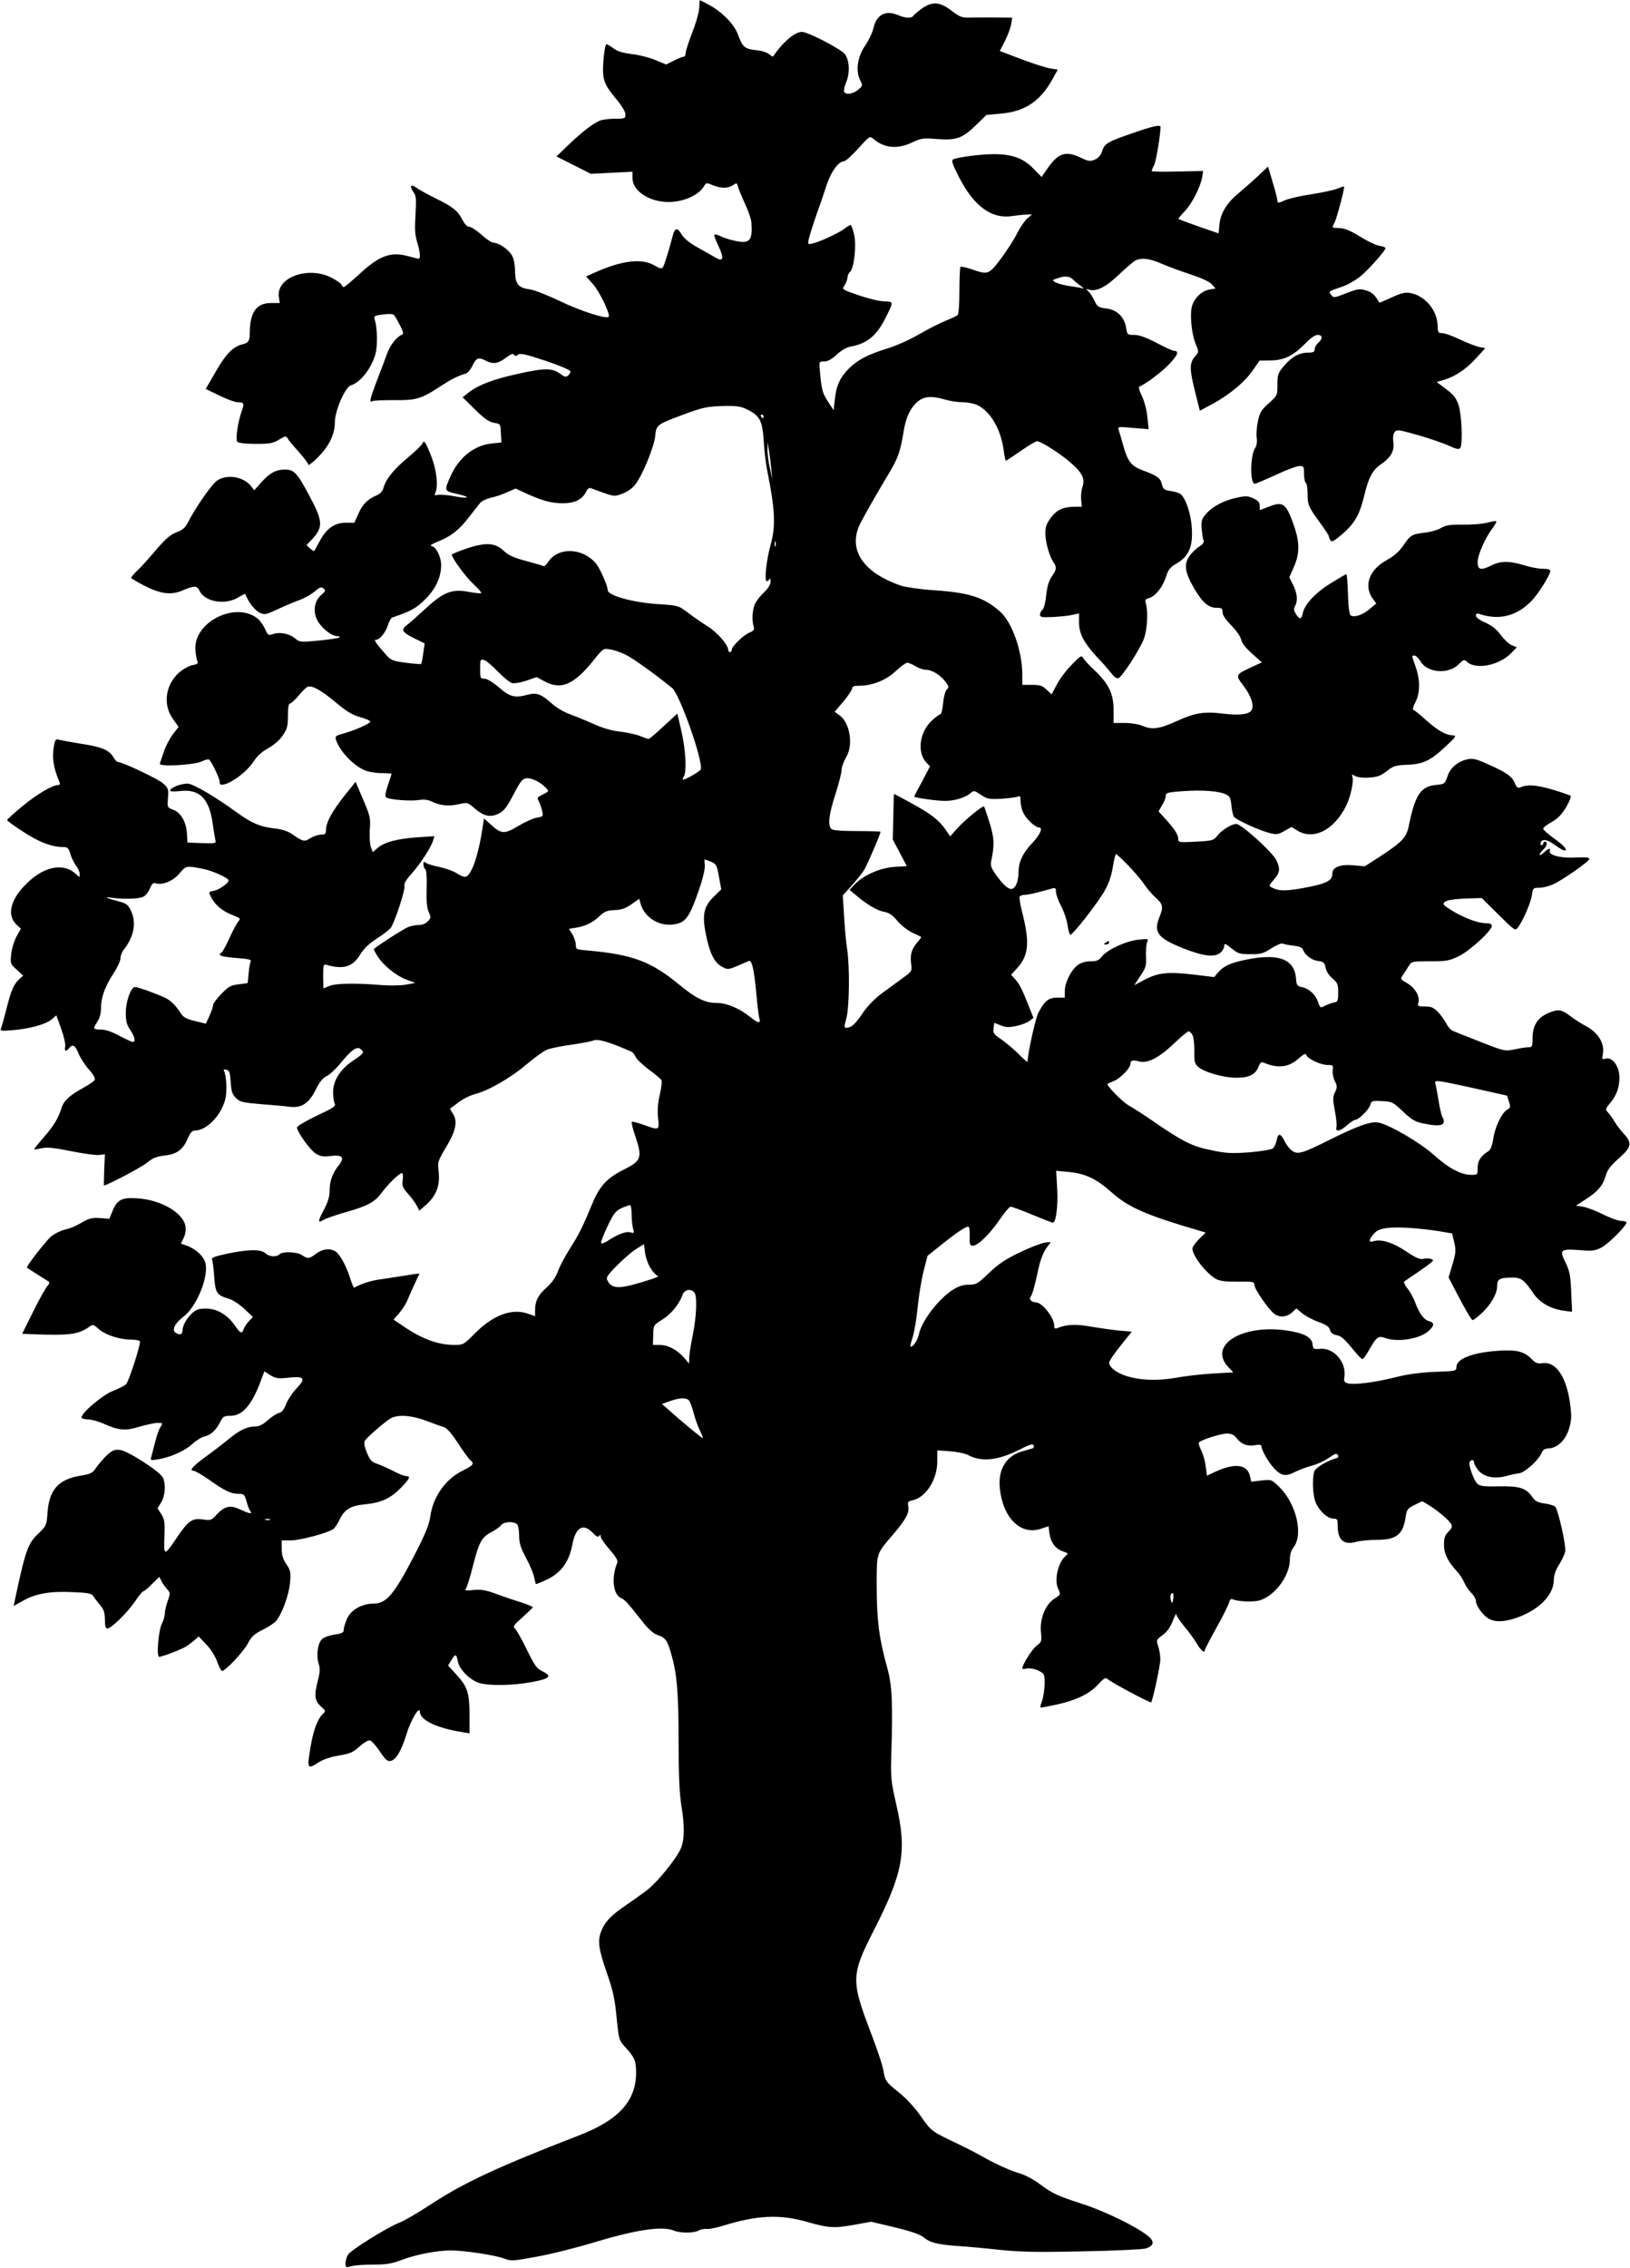 <?xml version="1.0" standalone="no"?>
<!DOCTYPE svg PUBLIC "-//W3C//DTD SVG 20010904//EN"
 "http://www.w3.org/TR/2001/REC-SVG-20010904/DTD/svg10.dtd">
<svg version="1.0" xmlns="http://www.w3.org/2000/svg"
 width="920pt" height="1280pt" viewBox="0 0 920 1280"
 preserveAspectRatio="xMidYMid meet">
<g transform="translate(0,1280) scale(0.1,-0.1)"
fill="#000000" stroke="none">
<path d="M3950 12798 c-1 -2 -3 -23 -4 -48 -2 -25 -20 -86 -40 -137 -20 -51
-36 -101 -36 -113 0 -11 -5 -20 -11 -20 -7 0 -31 -10 -55 -22 l-44 -22 -63 26
c-34 14 -94 29 -132 33 -50 6 -79 15 -101 31 -17 13 -35 24 -41 24 -6 0 -13
-40 -17 -90 -8 -107 0 -133 73 -220 31 -37 51 -71 51 -86 0 -23 -3 -24 -60
-24 -32 0 -72 -5 -87 -12 -38 -16 -106 -69 -180 -141 l-62 -60 97 -49 97 -49
118 6 117 6 0 -37 c0 -71 95 -134 202 -134 88 0 174 39 204 93 9 16 13 16 47
2 46 -19 87 -19 114 0 20 14 22 14 28 -7 3 -13 21 -57 40 -98 19 -41 35 -88
36 -105 7 -104 -8 -122 -93 -104 -29 6 -66 18 -81 26 -16 8 -32 12 -35 8 -3
-3 7 -30 22 -61 15 -30 25 -62 22 -70 -5 -14 -12 -12 -49 9 -23 13 -68 39
-101 57 -35 20 -67 47 -79 67 -23 41 -39 38 -50 -8 -19 -73 -47 -165 -55 -177
-7 -10 -17 -8 -48 10 -70 41 -182 29 -332 -38 l-54 -24 40 -45 c38 -44 99
-171 87 -183 -13 -14 -162 34 -273 88 -67 32 -142 62 -167 66 -71 10 -86 28
-88 104 -1 44 -8 75 -20 93 -21 32 -73 67 -101 67 -10 0 -41 20 -68 45 -28 25
-59 45 -69 45 -11 0 -26 14 -38 38 -27 52 -53 74 -151 122 -47 23 -97 51 -112
62 -32 22 -38 7 -12 -30 13 -18 14 -40 9 -125 -5 -79 -3 -113 9 -152 17 -54
21 -95 9 -95 -5 0 -32 7 -62 15 -98 26 -163 1 -277 -106 -42 -38 -79 -69 -84
-69 -4 0 -10 6 -13 14 -3 7 -29 25 -58 40 -134 66 -312 -1 -295 -111 l5 -33
-49 0 c-82 0 -119 -51 -120 -165 0 -48 -7 -60 -41 -68 -53 -13 -92 -52 -150
-152 l-58 -100 77 -37 c42 -21 89 -38 103 -38 36 0 39 -6 24 -48 -24 -68 -37
-164 -25 -176 6 -6 49 -11 103 -11 79 0 98 3 132 24 37 22 40 22 50 5 5 -10
34 -44 63 -76 28 -32 52 -63 52 -70 0 -7 23 10 50 37 67 66 100 133 100 203 0
64 58 197 90 207 55 17 117 97 139 177 13 46 11 149 -4 194 -6 20 -2 23 44 29
27 4 55 4 61 0 6 -3 22 -30 36 -58 21 -40 23 -52 13 -56 -28 -9 -66 -57 -84
-106 -10 -27 -35 -95 -57 -151 -40 -105 -46 -130 -26 -118 6 4 59 6 118 6 126
-2 156 6 261 75 68 44 99 60 151 76 9 3 24 22 34 42 21 45 34 51 73 31 43 -23
71 -19 115 14 28 21 42 27 47 18 6 -9 11 -9 22 0 12 10 42 4 156 -34 78 -26
141 -53 141 -60 0 -6 -6 -17 -14 -24 -12 -9 -21 -7 -43 10 -46 34 -87 34 -237
1 -144 -32 -221 -61 -281 -106 l-34 -27 70 -69 c54 -53 79 -70 107 -75 37 -6
37 -6 39 -59 l3 -52 -56 -6 c-97 -10 -183 -78 -230 -182 -38 -85 -38 -86 34
-102 85 -19 71 -30 -17 -13 -38 7 -79 10 -91 7 -18 -4 -20 -2 -13 11 17 37 8
126 -21 202 -34 87 -43 100 -52 77 -3 -9 -42 -46 -85 -82 -79 -66 -122 -120
-135 -170 -4 -15 -18 -31 -33 -38 -55 -23 -84 -52 -107 -104 l-24 -53 -48 0
c-63 0 -109 -32 -146 -101 -16 -30 -31 -56 -32 -58 -2 -2 -13 4 -24 14 l-20
19 29 30 c67 72 65 103 -16 254 -66 124 -84 142 -135 142 -51 0 -87 -20 -134
-73 l-39 -44 -17 22 c-44 58 -146 72 -199 28 -32 -28 -118 -152 -157 -229 -16
-32 -31 -45 -66 -58 -34 -13 -62 -37 -115 -99 -38 -45 -85 -98 -105 -116 -20
-19 -36 -38 -36 -42 0 -3 33 -23 74 -44 94 -48 153 -55 219 -26 62 27 80 26
92 -1 29 -64 143 -85 219 -40 21 13 39 22 40 20 32 -76 83 -123 121 -112 11 3
47 18 80 34 33 15 82 36 109 45 26 10 63 31 82 47 29 25 37 28 50 17 13 -11
12 -15 -9 -33 -40 -33 -51 -85 -31 -136 18 -45 82 -100 117 -100 11 0 17 -3
13 -7 -3 -4 -56 -12 -116 -18 -105 -10 -109 -9 -134 12 -32 27 -86 38 -124 25
-28 -9 -30 -8 -46 29 -10 21 -29 48 -43 59 -126 99 -364 -23 -350 -180 2 -25
7 -52 11 -61 6 -13 0 -18 -29 -23 -20 -4 -53 -23 -75 -42 -78 -71 -92 -183
-32 -264 l30 -42 -33 -43 c-18 -24 -41 -68 -50 -97 -10 -29 -20 -59 -23 -67
-8 -20 194 -9 239 13 18 9 36 13 40 9 17 -18 59 -107 59 -126 0 -16 5 -18 28
-13 47 12 130 76 162 127 22 33 48 57 83 76 31 17 64 45 82 71 26 39 30 52 30
113 0 47 4 69 12 69 6 0 28 20 48 44 20 24 43 47 51 50 25 10 75 -18 159 -88
61 -51 94 -71 138 -83 31 -9 57 -20 57 -25 0 -11 -88 -50 -153 -68 -41 -11
-47 -15 -41 -34 19 -62 97 -146 163 -173 20 -9 62 -16 94 -16 31 0 57 -2 57
-4 0 -2 -9 -31 -21 -65 -15 -46 -17 -63 -8 -69 20 -12 135 -21 182 -14 30 5
53 2 73 -8 47 -23 95 -28 151 -16 51 12 52 12 93 -24 48 -41 83 -50 125 -33
39 17 52 33 100 125 34 64 44 77 68 79 28 3 80 -23 110 -56 16 -17 15 -19 -18
-35 -33 -16 -35 -19 -24 -39 7 -13 15 -37 19 -54 7 -31 6 -32 -29 -38 -20 -3
-67 -24 -105 -47 -79 -47 -96 -47 -155 7 l-39 35 -7 -43 c-24 -165 -64 -280
-98 -286 -9 -2 -31 7 -48 19 -17 12 -61 28 -97 36 -36 7 -71 18 -79 24 -10 9
-13 7 -13 -9 0 -12 5 -24 10 -27 7 -4 10 -45 8 -108 -2 -72 1 -111 12 -134 13
-29 12 -34 -5 -52 -11 -13 -31 -21 -51 -21 -18 0 -46 -6 -61 -12 -36 -16 -193
-118 -193 -125 0 -3 9 -21 21 -39 31 -51 105 -111 162 -132 l51 -19 -55 -10
c-30 -5 -92 -6 -139 -2 -142 12 -255 10 -291 -5 l-34 -14 -1 69 c0 59 2 69 15
65 98 -29 151 -13 193 56 22 36 51 63 99 94 37 24 73 52 78 63 27 50 79 212
74 230 -4 15 8 35 41 72 48 53 109 147 121 187 l7 23 -94 -6 c-114 -8 -187
-27 -225 -59 l-29 -25 -11 29 c-6 15 -8 59 -6 97 5 65 3 76 -37 170 l-43 101
-65 -81 c-70 -90 -101 -147 -102 -189 0 -24 -4 -28 -27 -28 -16 0 -43 -9 -61
-20 -36 -22 -40 -21 -107 25 -22 15 -57 26 -97 30 -79 9 -127 29 -214 92 -114
83 -234 154 -269 160 -33 5 -105 -21 -105 -39 0 -5 24 -6 58 -2 108 12 162
-42 182 -181 6 -44 14 -88 16 -98 5 -16 -2 -18 -76 -15 l-82 3 -3 53 c-5 66
-35 117 -79 133 -32 12 -32 12 -28 65 4 50 2 56 -26 82 -27 25 -231 122 -257
122 -6 0 -17 13 -26 28 -22 39 -67 58 -184 75 -55 9 -109 19 -121 22 -18 6
-22 1 -28 -25 -14 -72 -6 -130 29 -212 5 -12 3 -18 -6 -18 -33 0 -120 -52
-202 -119 -48 -40 -87 -75 -87 -79 0 -4 41 -34 91 -66 88 -58 161 -86 224 -86
27 0 32 -5 43 -42 7 -23 22 -52 33 -66 10 -14 19 -34 19 -45 0 -20 0 -20 -22
1 -75 69 -193 40 -296 -73 -77 -84 -91 -164 -38 -214 l24 -22 -25 -44 c-13
-25 -27 -69 -30 -99 -5 -53 -5 -56 31 -88 l37 -34 -22 -19 c-31 -29 -46 -62
-72 -166 -13 -52 -27 -102 -31 -111 -7 -16 -1 -17 61 -12 96 7 190 33 223 60
l28 24 27 -75 c15 -41 25 -86 23 -100 -6 -28 3 -32 22 -10 21 25 34 17 54 -32
11 -26 37 -66 58 -89 23 -25 36 -48 33 -57 -4 -8 -30 -27 -58 -42 -82 -45
-115 -74 -128 -113 -20 -63 -45 -105 -103 -171 -31 -36 -55 -66 -53 -67 1 -2
20 1 42 6 31 7 68 3 164 -16 69 -14 140 -24 159 -22 l34 4 -4 -88 c-1 -48 -2
-88 -2 -88 18 0 211 102 242 127 34 28 55 37 102 42 70 8 103 33 131 99 13 30
24 42 39 42 65 0 147 83 171 175 11 40 8 125 -5 157 -6 13 -3 15 12 11 17 -4
20 -15 24 -69 3 -53 9 -69 29 -90 23 -23 37 -26 140 -35 63 -5 137 -11 164
-15 68 -8 110 20 148 99 20 40 38 63 60 74 18 8 54 42 80 74 60 74 91 96 112
79 23 -19 19 -24 -40 -64 -74 -49 -115 -113 -115 -179 0 -26 4 -56 9 -65 8
-14 -8 -25 -103 -69 -63 -31 -111 -59 -110 -66 2 -27 75 -128 106 -147 26 -16
43 -19 81 -14 71 9 85 -7 47 -55 -35 -43 -50 -88 -50 -147 0 -27 -11 -61 -30
-97 -36 -68 -38 -82 -7 -63 12 8 65 27 117 42 136 38 174 59 215 114 37 50 99
110 114 110 5 0 7 -17 4 -39 -5 -33 -1 -43 29 -77 20 -22 42 -52 50 -68 l15
-28 38 33 c56 50 79 107 71 183 -7 60 -6 62 44 146 55 93 64 145 34 188 -9 13
-14 24 -13 26 2 1 23 17 47 35 23 18 64 39 91 46 78 20 200 90 291 167 46 39
99 77 117 84 18 8 79 20 136 28 56 8 115 19 129 25 25 9 89 -10 214 -65 6 -3
16 -16 22 -29 6 -14 40 -45 74 -71 35 -25 66 -52 71 -59 4 -7 0 -44 -9 -82
-11 -46 -14 -88 -10 -130 8 -73 8 -73 -81 -41 -34 12 -64 20 -67 17 -3 -3 5
-39 19 -79 42 -125 36 -141 -69 -193 -89 -45 -132 -91 -171 -185 -56 -135 -77
-178 -127 -256 -28 -44 -59 -102 -69 -130 -12 -34 -33 -64 -63 -91 -49 -43
-66 -77 -66 -129 l0 -34 -42 15 c-90 31 -196 -9 -299 -113 -61 -62 -65 -64
-114 -64 -92 0 -185 34 -292 108 l-52 35 31 35 c17 20 37 51 45 69 13 32 63
141 70 154 2 3 -27 0 -64 -7 -38 -6 -102 -16 -143 -22 -61 -7 -119 -25 -161
-49 -3 -2 -13 23 -23 54 -22 71 -60 139 -86 153 -32 17 -71 11 -106 -15 -39
-30 -47 -30 -80 -8 -29 19 -109 22 -126 5 -18 -18 -59 -15 -81 6 -25 23 -96
22 -215 -3 -74 -16 -91 -23 -85 -35 4 -8 9 -52 12 -97 7 -91 14 -102 84 -123
21 -6 60 -32 87 -57 l47 -45 -23 -25 c-13 -14 -26 -34 -29 -44 -9 -28 -19 -24
-49 20 -43 62 -101 96 -163 96 -41 0 -57 -5 -78 -25 -32 -30 -55 -71 -55 -100
0 -21 -16 -26 -39 -11 -23 15 -4 54 44 90 75 56 145 229 124 305 -11 38 -55
79 -107 97 l-31 11 16 33 c10 22 13 44 9 68 -14 73 -137 145 -266 154 -90 7
-117 -6 -143 -66 l-20 -49 -51 4 c-38 3 -60 -1 -86 -15 -60 -34 -74 -40 -117
-51 -23 -6 -56 -23 -74 -37 -31 -27 -144 -172 -137 -177 1 -1 27 -18 57 -37
30 -19 59 -37 65 -41 7 -4 4 -14 -7 -26 -10 -11 -46 -75 -80 -144 l-62 -125
75 -3 c189 -7 243 0 300 40 25 18 26 17 57 -10 38 -34 118 -60 185 -60 28 0
48 -5 48 -11 0 -31 -64 -226 -78 -240 -9 -9 -44 -27 -76 -39 -58 -23 -176
-123 -176 -149 0 -6 16 -11 35 -11 19 0 60 -11 91 -25 85 -38 122 -41 202 -16
39 11 84 21 101 21 30 0 31 -1 17 -23 -9 -12 -22 -51 -31 -87 -9 -36 -19 -74
-22 -84 -5 -17 -1 -18 36 -12 71 11 153 47 195 86 23 21 55 41 72 44 35 8 63
35 88 83 14 29 21 33 56 33 68 0 120 59 171 195 l21 56 34 -22 c30 -18 44 -20
100 -14 92 10 102 -3 49 -59 -24 -24 -50 -64 -60 -89 -12 -32 -24 -47 -41 -51
-14 -4 -42 -22 -63 -41 -27 -24 -48 -35 -70 -35 -45 0 -88 -20 -150 -71 -29
-24 -87 -69 -129 -99 -75 -55 -97 -80 -69 -80 7 0 45 -22 83 -48 93 -66 127
-82 168 -82 33 0 36 -3 47 -42 6 -24 16 -49 21 -55 16 -19 -5 -16 -55 8 -56
27 -89 20 -133 -27 -30 -34 -34 -35 -78 -29 -60 9 -82 -5 -145 -98 -75 -111
-77 -111 -73 -1 3 82 1 98 -17 128 l-22 34 21 34 c22 36 27 103 9 140 -16 33
-195 149 -240 155 -30 4 -42 0 -71 -25 -19 -17 -47 -49 -62 -70 -24 -36 -32
-40 -93 -50 -124 -21 -176 -79 -185 -210 -5 -70 -7 -73 -50 -115 -61 -57 -74
-94 -135 -381 l-6 -29 54 30 c71 40 150 54 279 48 85 -3 107 -8 115 -21 6 -9
23 -32 38 -50 23 -26 28 -43 29 -83 0 -38 4 -51 14 -51 22 0 112 88 156 153
21 31 43 57 47 57 5 0 27 18 49 41 l41 40 12 -23 c6 -13 20 -33 31 -45 19 -21
20 -24 4 -69 -9 -26 -16 -58 -16 -71 0 -13 -7 -38 -16 -55 -20 -38 -32 -188
-16 -188 17 0 124 41 152 58 14 9 35 25 48 36 l23 21 44 -46 c25 -26 51 -68
61 -97 10 -29 22 -52 27 -52 19 0 120 107 145 154 22 41 37 55 82 77 30 15 65
37 77 50 33 37 74 147 80 219 5 58 2 69 -21 103 -19 28 -26 51 -26 86 l0 48
53 0 c48 0 202 40 237 63 8 5 24 28 35 51 30 62 62 82 149 90 89 9 142 34 202
96 48 51 53 63 25 63 -10 0 -42 13 -72 29 -30 15 -70 33 -90 40 -31 10 -40 20
-58 62 -14 35 -18 56 -12 68 10 17 96 93 140 123 40 27 118 23 209 -11 42 -16
87 -32 100 -36 14 -4 43 -38 76 -88 29 -45 60 -88 69 -96 26 -21 21 -29 -43
-61 -96 -48 -165 -146 -181 -255 -6 -47 -27 -98 -84 -210 -120 -233 -163 -285
-238 -285 -64 0 -126 -35 -148 -84 -10 -23 -19 -51 -19 -62 0 -18 -8 -22 -49
-28 -27 -4 -59 -14 -71 -24 -27 -22 -37 -94 -21 -143 8 -26 7 -46 -4 -89 -23
-86 -20 -117 15 -149 28 -25 29 -29 15 -41 -30 -25 -54 -87 -70 -176 -24 -139
-23 -142 46 -98 22 14 66 29 96 34 80 13 94 19 136 57 21 19 46 33 55 31 9 -2
34 -29 55 -61 30 -45 43 -58 60 -55 31 4 63 58 92 154 24 79 74 161 75 123 1
-46 94 -91 238 -114 l42 -7 0 99 c0 128 -11 163 -71 229 l-50 55 18 29 c23 39
29 38 37 -6 9 -46 69 -106 122 -122 58 -17 193 -14 299 6 100 19 113 33 55 61
-29 13 -43 32 -85 118 -27 56 -57 110 -66 119 -16 15 -13 20 40 67 31 28 57
53 58 56 2 3 -28 16 -65 28 -37 11 -101 33 -142 48 -59 22 -86 26 -128 22 -43
-5 -51 -3 -43 7 6 7 25 67 41 132 34 133 49 160 106 189 21 11 45 28 52 38 15
20 72 23 90 5 7 -7 12 -35 12 -64 0 -42 8 -68 39 -126 22 -41 43 -91 46 -111
4 -20 9 -37 10 -37 2 0 23 8 47 19 90 38 139 102 158 203 19 100 61 124 115
68 21 -22 31 -27 37 -18 6 10 8 9 8 -3 0 -9 23 -42 51 -74 35 -40 48 -63 43
-74 -34 -81 -25 -178 20 -199 23 -10 36 -24 129 -142 25 -32 56 -59 73 -65 49
-16 60 -30 82 -108 33 -112 42 -220 42 -502 0 -181 5 -287 15 -350 20 -121 19
-201 -4 -250 -24 -54 -127 -182 -182 -226 -24 -19 -78 -58 -119 -86 -89 -60
-123 -95 -144 -145 -25 -58 -19 -103 28 -239 36 -103 46 -149 56 -254 13 -127
13 -129 50 -169 52 -57 60 -76 60 -144 0 -158 -99 -267 -320 -352 -457 -177
-653 -268 -840 -391 -69 -45 -147 -91 -175 -102 -66 -25 -271 -152 -290 -180
-8 -12 -15 -34 -15 -49 0 -25 2 -26 32 -17 18 5 74 9 124 9 74 0 105 5 160 26
82 31 196 53 277 54 75 0 251 -26 303 -46 39 -15 50 -14 185 11 79 14 225 51
324 81 235 71 382 93 448 66 37 -15 112 -15 140 0 12 7 33 11 47 9 14 -1 54 7
90 18 196 61 322 66 479 21 119 -34 150 -36 270 -14 l88 16 134 -32 c91 -22
143 -40 162 -56 35 -30 79 -41 192 -49 50 -3 158 -13 240 -22 119 -12 217 -14
470 -8 176 3 334 11 352 16 46 15 51 39 13 70 -59 50 -245 141 -370 181 -147
48 -166 57 -244 114 -37 28 -84 52 -130 65 -39 12 -111 45 -161 72 -49 28
-121 66 -160 84 -160 76 -157 74 -217 159 -34 49 -84 103 -123 134 -74 59 -80
67 -90 130 -4 25 -36 121 -72 214 -110 289 -109 321 16 567 170 332 191 451
129 718 -28 123 -31 148 -28 261 10 318 5 409 -23 510 -45 162 -58 261 -59
451 0 200 -5 185 94 301 71 84 92 122 84 158 -4 24 -1 28 24 33 75 16 140 116
140 219 l0 63 72 -5 c40 -3 87 -13 103 -22 76 -40 166 -30 287 30 60 31 78 36
82 25 3 -7 0 -15 -7 -17 -6 -2 -30 -9 -52 -15 -95 -25 -143 -101 -132 -210 17
-167 117 -266 230 -229 l45 15 5 -40 c7 -51 34 -88 76 -102 30 -10 32 -12 16
-25 -43 -36 -67 -139 -42 -188 14 -30 14 -31 -22 -54 -51 -33 -83 -113 -76
-188 5 -53 4 -57 -25 -78 -25 -19 -80 -106 -80 -128 0 -3 9 -4 20 -1 31 8 88
-11 101 -34 11 -21 4 -114 -13 -158 -5 -13 -7 -25 -5 -27 1 -2 42 6 89 16 113
25 186 60 236 114 34 37 42 41 54 30 17 -17 240 -136 245 -131 9 10 53 212 52
245 0 20 -6 53 -12 72 -12 34 -11 36 24 62 25 18 44 44 58 80 11 29 20 46 20
37 1 -8 21 -38 44 -66 24 -28 56 -72 71 -97 24 -41 46 -59 46 -38 0 4 29 60
64 123 36 64 68 128 72 143 5 20 11 25 23 20 31 -13 119 -16 153 -5 86 28 168
140 168 229 0 29 7 53 23 73 54 74 11 247 -84 339 -43 41 -43 41 -100 35 l-57
-7 -7 31 c-14 67 -84 76 -192 27 l-51 -24 -7 53 c-3 29 -15 70 -26 91 -10 21
-16 41 -11 45 16 15 125 49 157 49 23 0 39 -7 52 -23 28 -37 61 -50 104 -43
28 5 39 3 39 -7 0 -20 39 -89 69 -121 42 -46 67 -50 120 -23 25 13 69 29 96
36 28 7 70 26 94 43 35 25 45 28 52 17 6 -10 2 -16 -14 -20 -42 -11 -106 -49
-117 -68 -13 -26 -13 -116 1 -166 14 -50 68 -105 103 -105 24 0 26 -4 26 -40
0 -82 34 -111 106 -91 22 6 72 11 112 11 114 0 151 29 166 131 6 41 11 47 50
66 l43 21 34 -20 c50 -30 118 -87 129 -108 8 -15 5 -24 -15 -44 -20 -20 -25
-35 -25 -74 0 -51 22 -95 75 -152 13 -14 31 -41 39 -60 8 -19 26 -46 40 -59
14 -14 26 -34 26 -45 0 -27 38 -80 71 -100 33 -20 79 -20 140 -2 137 42 229
131 229 221 0 25 10 54 29 84 16 25 31 58 35 74 7 28 -38 232 -56 254 -5 6
-31 14 -58 18 -40 5 -54 13 -71 36 -36 52 -72 63 -188 61 -84 -2 -107 1 -122
14 -21 19 -53 109 -44 124 9 15 25 12 25 -4 0 -8 11 -28 25 -45 32 -37 91 -48
156 -31 24 7 57 14 74 16 33 5 107 72 125 113 8 19 18 26 40 27 50 2 97 47
116 112 14 48 15 70 6 138 -20 152 -79 241 -154 231 -30 -4 -41 0 -64 24 -41
42 -84 53 -188 46 -146 -10 -236 -45 -236 -92 0 -22 -3 -23 -122 -27 -86 -4
-155 -13 -228 -32 -114 -28 -224 -42 -262 -33 -21 6 -24 11 -20 37 12 83 -60
166 -138 158 -37 -3 -39 -2 -42 27 -4 39 -51 63 -150 77 -248 35 -438 -83
-328 -204 l31 -33 -113 -6 c-62 -4 -156 -14 -208 -24 -107 -19 -208 -15 -287
11 -54 18 -93 49 -93 74 0 9 29 52 64 95 l64 80 -72 6 c-39 4 -110 14 -158 22
-84 16 -139 13 -190 -8 -14 -5 -18 -2 -18 14 0 45 -68 131 -103 131 -24 0 -41
18 -30 32 10 13 22 55 44 158 13 59 32 104 58 134 15 18 15 19 -24 13 -22 -4
-87 -29 -144 -57 -79 -38 -119 -66 -170 -115 -63 -60 -71 -65 -112 -65 -32 0
-58 -8 -90 -28 -83 -53 -177 -177 -193 -252 -6 -32 -31 -70 -46 -70 -4 0 1 24
11 53 9 28 22 104 28 167 6 63 21 155 33 204 l23 89 75 60 c100 80 149 111
158 103 4 -4 6 -30 5 -57 -1 -42 2 -49 18 -49 28 0 95 65 151 147 27 40 55 73
62 73 8 0 63 -20 122 -45 60 -25 112 -45 116 -45 18 0 30 91 25 189 l-6 104
72 -7 c93 -9 155 -38 241 -115 94 -84 195 -128 481 -212 l50 -15 -38 -37 c-20
-21 -37 -44 -37 -53 0 -41 79 -142 134 -172 23 -12 54 -16 124 -15 86 1 92 0
92 -19 0 -23 82 -141 113 -163 31 -22 70 -18 99 8 l25 23 32 -27 c18 -15 59
-37 92 -49 44 -16 60 -27 65 -44 4 -16 15 -26 34 -30 31 -6 43 -16 103 -89 21
-26 42 -47 47 -47 4 0 22 24 38 53 40 71 52 80 87 67 69 -26 192 -8 245 36 36
31 38 50 6 58 -29 7 -56 44 -80 109 -10 26 -30 62 -44 78 -14 17 -21 34 -16
37 5 4 34 24 64 44 30 20 66 46 80 57 22 18 23 20 7 26 -9 4 -29 4 -43 1 -20
-5 -41 4 -99 43 -76 50 -140 70 -184 56 -28 -8 -27 7 2 41 18 21 37 29 78 34
56 8 195 -2 302 -20 l63 -11 12 -51 c10 -44 9 -59 -10 -123 l-22 -74 35 -68
c59 -114 94 -173 101 -173 4 0 24 15 44 33 54 47 94 114 94 158 0 41 13 49 88
49 48 0 65 -13 118 -91 35 -51 97 -86 171 -96 l46 -6 -5 110 c-4 95 -8 118
-32 168 -36 72 -29 78 80 70 70 -6 87 -4 121 14 39 19 143 123 143 142 0 5
-14 9 -30 9 -17 0 -63 17 -103 37 -39 20 -90 39 -112 43 l-40 6 57 37 c66 43
94 75 110 129 11 39 24 55 91 116 54 49 57 75 15 120 -19 20 -45 54 -57 75
-13 21 -30 44 -38 52 -13 13 -11 19 13 48 38 45 54 88 54 146 0 62 -38 116
-76 107 -22 -6 -23 -4 -18 23 13 62 -26 125 -98 162 -21 11 -59 35 -84 54 -52
40 -72 42 -131 15 -56 -25 -83 -70 -83 -137 0 -48 -2 -53 -22 -53 -12 0 -47
-5 -79 -12 -56 -11 -57 -11 -190 41 -74 29 -144 57 -156 62 -12 4 -30 23 -39
41 -9 18 -30 48 -47 66 -26 26 -38 32 -74 32 -41 0 -43 1 -37 24 8 35 -20 82
-65 108 -38 22 -39 22 -21 48 9 14 24 36 32 50 15 24 19 25 119 25 95 0 109 3
163 29 63 31 186 144 186 171 0 10 -10 15 -35 15 -44 0 -125 31 -193 73 -49
31 -52 35 -36 48 11 9 49 15 112 18 l95 3 94 -93 c91 -91 95 -93 110 -74 28
37 72 138 79 182 6 42 7 43 43 43 20 0 56 9 80 21 51 23 201 128 201 141 0 10
-15 11 -97 8 -70 -2 -134 16 -126 37 8 20 -8 16 -34 -9 -13 -12 -23 -17 -23
-11 0 5 9 18 20 28 21 19 27 45 10 45 -5 0 -10 -4 -10 -10 0 -5 -4 -10 -10
-10 -5 0 -7 7 -4 15 9 23 37 18 82 -15 23 -17 46 -30 52 -30 22 0 -5 31 -61
70 -32 23 -59 47 -59 53 0 7 22 24 48 38 34 19 56 42 81 83 19 33 30 60 25 65
-5 4 -52 20 -105 36 -91 26 -139 29 -180 11 -12 -5 -20 1 -29 24 -16 38 -43
58 -147 105 -65 30 -89 36 -116 31 -56 -11 -100 -46 -117 -96 -15 -44 -16 -45
-67 -50 -85 -9 -116 -55 -152 -232 -14 -66 -36 -89 -167 -175 l-81 -52 -66 6
c-73 6 -117 -11 -117 -46 0 -41 -31 -57 -151 -80 -112 -21 -149 -21 -192 1
-17 8 -15 12 13 44 34 39 37 61 14 109 -20 44 -198 205 -226 205 -27 0 -82
-34 -109 -68 -19 -25 -27 -27 -120 -32 -94 -5 -99 -4 -99 15 0 24 -19 54 -72
113 l-39 43 20 35 c12 19 21 43 21 54 0 16 12 19 96 25 108 8 203 1 243 -18
22 -10 27 -21 31 -62 3 -28 9 -56 14 -64 11 -17 142 -77 201 -92 39 -10 48 -9
84 11 l40 23 36 -22 c91 -53 205 5 273 142 25 51 44 139 35 163 -5 14 -3 15
17 4 14 -7 46 -11 80 -8 46 3 65 11 98 37 37 29 49 32 114 35 90 3 134 24 220
106 54 50 60 59 40 60 -40 0 -85 26 -149 82 -33 31 -67 58 -73 60 -9 3 -6 16
9 46 27 53 27 125 1 199 -24 68 -23 63 -6 63 8 0 23 -15 34 -33 38 -65 157
-74 215 -16 28 28 30 29 48 13 50 -45 181 -19 248 50 l32 33 -29 12 c-16 7
-44 33 -62 58 -24 32 -49 52 -86 69 -33 14 -54 30 -54 40 0 11 6 14 23 8 111
-36 211 -10 294 78 36 37 103 145 103 165 0 9 -14 13 -42 13 -24 0 -72 9 -106
20 -81 25 -132 25 -182 0 -62 -31 -80 -27 -80 18 0 40 42 136 84 191 14 19 24
37 21 39 -2 3 -26 -1 -52 -8 -26 -7 -88 -12 -137 -11 -73 1 -96 -3 -123 -19
-19 -11 -60 -23 -91 -26 -74 -9 -81 -13 -122 -73 -24 -35 -52 -59 -95 -83 -98
-54 -130 -146 -76 -218 l19 -26 -39 -32 c-39 -33 -85 -48 -106 -35 -7 5 -13
49 -15 121 -2 61 -6 112 -9 112 -3 0 -43 -24 -89 -52 -88 -55 -147 -119 -157
-169 -7 -35 -18 -37 -38 -5 -13 19 -14 29 -6 45 17 30 13 70 -10 119 l-22 44
23 52 c37 82 37 145 0 249 -42 116 -59 128 -135 99 l-55 -21 0 25 c0 18 -9 29
-35 41 -31 15 -44 15 -91 5 -74 -15 -139 -49 -176 -91 -26 -30 -29 -39 -26
-85 3 -28 7 -58 11 -66 4 -10 -4 -22 -25 -35 -18 -11 -43 -36 -56 -55 -31 -46
-24 -91 28 -181 47 -80 81 -109 126 -109 30 0 34 -3 34 -25 0 -16 17 -42 49
-74 28 -28 52 -63 56 -80 4 -20 26 -48 62 -80 l55 -49 -54 -25 c-97 -45 -97
-45 -49 -108 43 -57 61 -112 44 -138 -14 -23 -69 -29 -155 -19 -110 14 -162 6
-263 -40 -101 -46 -143 -52 -197 -28 -22 9 -64 16 -100 16 l-63 0 0 73 c0 91
-26 146 -104 221 -31 29 -61 61 -67 72 -10 17 -15 14 -65 -37 -30 -30 -68 -81
-84 -112 l-30 -56 -28 27 c-24 23 -37 27 -83 27 l-54 0 0 57 c0 133 -58 297
-125 356 -91 81 -175 108 -375 121 -77 5 -156 17 -185 26 -219 75 -304 209
-227 356 31 59 88 159 163 284 49 84 60 116 79 229 13 82 38 134 80 170 37 30
80 33 154 11 27 -8 71 -15 99 -15 27 0 64 -7 83 -16 75 -36 134 -138 149 -257
4 -31 10 -57 12 -57 3 0 41 25 84 55 43 30 84 55 92 55 21 0 125 -66 184 -116
71 -61 88 -94 73 -140 -7 -20 -10 -53 -8 -75 l4 -39 -42 0 c-63 0 -101 -18
-134 -63 -23 -32 -30 -51 -30 -87 0 -48 23 -131 47 -165 18 -27 17 -39 -11
-79 -17 -25 -26 -57 -31 -105 -4 -40 -13 -75 -21 -82 -8 -6 -14 -19 -14 -28 0
-14 10 -16 73 -13 39 2 89 7 110 12 l37 8 0 -49 c0 -64 26 -114 98 -193 32
-33 69 -76 84 -95 16 -21 31 -32 41 -28 21 8 121 163 143 221 19 51 25 151 12
197 -7 23 -4 28 15 33 36 9 78 60 97 118 14 44 24 57 61 78 67 39 92 93 86
195 -4 82 -33 171 -64 197 -8 6 -33 14 -56 17 -36 5 -42 10 -49 38 -9 36 -26
48 -107 78 -65 24 -85 49 -110 136 -10 37 -22 77 -26 89 -7 23 -7 23 80 15
l88 -7 -7 68 c-4 40 -17 90 -31 119 -14 28 -20 51 -15 53 32 11 133 87 173
131 45 48 53 71 23 71 -7 0 -51 20 -98 45 -60 31 -98 45 -126 45 -38 0 -40 1
-46 40 -10 61 -52 103 -112 109 -45 6 -50 9 -68 46 -10 22 -26 45 -35 53 -14
12 -13 12 7 7 41 -12 95 16 167 85 39 37 80 72 92 79 35 18 81 13 151 -18 37
-16 110 -43 163 -60 58 -19 104 -40 118 -55 l22 -24 -35 -6 c-48 -9 -93 -56
-101 -106 -9 -54 3 -154 25 -205 17 -41 17 -41 -6 -68 -31 -36 -31 -71 2 -201
l26 -104 69 37 c94 50 185 125 230 191 l38 55 64 1 c76 1 126 26 197 98 27 28
53 46 67 46 28 0 30 -21 3 -45 -11 -10 -20 -26 -20 -37 0 -14 -8 -18 -36 -18
-51 0 -94 -24 -137 -75 -34 -40 -37 -49 -37 -105 0 -61 0 -62 -49 -106 -43
-38 -51 -53 -61 -101 -7 -31 -10 -73 -7 -94 3 -22 0 -45 -8 -56 -29 -41 -31
-203 -3 -203 6 0 60 23 119 50 59 28 119 50 133 50 24 0 26 -3 26 -44 0 -25 5
-48 10 -51 6 -3 10 -31 10 -61 0 -63 5 -75 71 -165 27 -37 49 -70 49 -75 0 -5
4 -15 9 -23 8 -12 20 -5 65 33 70 60 99 109 124 212 27 111 47 150 98 185 55
38 76 76 68 126 -3 25 -1 44 8 55 12 15 23 13 133 -18 66 -19 144 -46 174 -60
42 -19 56 -22 63 -12 15 24 8 190 -10 243 -14 40 -28 58 -70 89 l-53 40 40 12
c64 19 124 59 181 121 l53 58 -35 7 c-19 4 -67 23 -108 42 -41 20 -86 36 -100
36 -23 0 -25 4 -26 43 -2 88 -73 170 -157 184 -28 4 -51 -2 -103 -26 -37 -17
-68 -30 -69 -29 -25 44 -41 59 -75 69 -36 11 -47 9 -112 -16 -69 -27 -71 -27
-85 -9 -15 21 -21 17 68 48 26 9 67 33 92 52 44 34 147 149 147 164 0 4 -16
10 -35 13 -20 3 -69 27 -109 52 -53 33 -86 46 -115 48 -46 1 -45 0 -29 30 13
24 59 199 54 204 -2 2 -19 -4 -39 -12 -20 -8 -85 -22 -144 -31 -59 -9 -127
-24 -150 -34 -38 -17 -43 -17 -43 -3 0 9 -12 56 -27 105 l-26 88 -56 -53 c-31
-29 -78 -70 -104 -92 -70 -56 -107 -115 -114 -179 l-5 -53 -111 38 c-60 21
-112 41 -115 43 -2 3 13 21 33 42 40 40 90 136 100 194 l6 35 -145 -3 c-80 -2
-146 -1 -146 3 0 3 6 18 14 33 11 21 36 170 36 215 0 15 -41 6 -156 -34 -143
-49 -159 -58 -174 -103 -7 -23 -21 -38 -41 -47 -27 -11 -36 -9 -75 9 -90 44
-132 30 -197 -66 l-28 -41 -47 48 c-56 58 -119 81 -223 81 -76 0 -209 -18
-230 -30 -10 -7 -3 -28 35 -102 84 -164 185 -236 301 -217 28 4 64 8 80 8 l30
1 -27 -23 c-14 -12 -40 -50 -57 -83 -16 -34 -58 -98 -91 -143 -69 -91 -73 -93
-165 -61 -32 11 -61 17 -64 14 -3 -3 -6 -64 -6 -134 0 -73 -4 -133 -10 -138
-5 -5 -35 -19 -65 -31 -30 -12 -98 -46 -150 -76 -52 -31 -133 -67 -180 -81
-110 -34 -166 -63 -216 -111 -51 -50 -74 -98 -82 -176 l-7 -62 -32 49 c-31 46
-37 70 -46 179 -4 46 -4 47 24 47 20 0 43 12 72 39 27 25 56 42 82 46 88 16
143 61 191 157 49 97 49 96 -4 97 -26 0 -91 16 -144 34 -96 33 -97 34 -82 55
8 12 16 32 17 45 1 12 7 27 14 32 23 18 38 149 24 210 -7 30 -16 55 -20 55 -5
0 -20 -9 -34 -20 -30 -24 -140 -75 -180 -84 -28 -7 -29 -6 -22 26 4 18 23 78
42 133 20 55 47 134 60 175 25 74 67 130 97 130 8 0 44 32 80 72 61 68 66 71
83 56 62 -54 137 -62 221 -22 52 24 62 26 143 19 108 -8 142 5 220 81 l56 55
85 8 c135 12 222 72 291 199 l27 49 -39 6 c-22 3 -95 26 -164 52 l-124 47 29
57 c16 31 31 73 35 94 l6 37 -79 1 c-44 1 -108 0 -144 0 -62 -2 -68 0 -119 38
-67 52 -109 54 -169 12 -22 -16 -43 -34 -47 -40 -9 -16 -47 -14 -90 5 -69 28
-119 0 -136 -78 -6 -24 -26 -66 -45 -94 -44 -63 -56 -143 -30 -195 16 -32 16
-33 -11 -56 -31 -25 -71 -30 -79 -10 -2 7 2 30 11 50 23 54 20 128 -7 162 -23
29 -208 125 -242 125 -40 0 -108 -58 -163 -139 -2 -2 -11 4 -22 13 -11 10 -43
20 -75 23 -63 7 -75 17 -101 88 -21 58 -89 128 -166 169 -27 15 -49 26 -49 24z
m2106 -1575 c9 -10 29 -26 43 -36 20 -15 22 -17 6 -13 -11 3 -42 8 -70 12 -59
8 -108 30 -85 37 8 3 22 8 30 10 31 11 59 7 76 -10z m-1836 -735 c70 -36 83
-62 91 -181 3 -56 13 -136 22 -177 41 -204 46 -300 17 -403 -25 -88 -37 -207
-22 -207 6 0 13 6 15 13 3 6 6 1 6 -14 1 -16 -11 -37 -35 -60 -20 -18 -42 -47
-51 -63 -16 -30 -21 -97 -9 -132 5 -17 1 -24 -24 -34 -34 -14 -100 -78 -100
-97 0 -7 -4 -13 -10 -13 -5 0 -10 6 -10 13 0 28 -62 99 -118 134 -31 19 -81
54 -110 76 -53 40 -53 40 -170 48 -140 9 -282 48 -282 79 0 24 -44 124 -67
151 -75 88 -212 93 -268 9 -11 -16 -22 -27 -25 -25 -4 2 -48 15 -100 29 -71
19 -100 32 -125 56 -48 47 -102 51 -210 15 -47 -16 -85 -32 -85 -35 0 -19 82
-130 124 -168 26 -24 45 -46 42 -49 -3 -3 -34 0 -70 7 -99 18 -145 -1 -261
-110 -33 -30 -73 -66 -89 -78 -35 -27 -27 -40 48 -77 l53 -26 -8 -55 c-4 -31
-10 -58 -12 -61 -3 -2 -42 1 -87 7 -74 10 -84 14 -112 46 -60 68 -70 84 -55
84 21 0 53 40 67 83 7 21 17 40 24 42 110 38 135 52 188 105 58 58 88 124 88
192 0 43 -27 99 -50 105 -17 4 -9 10 35 28 73 30 117 65 173 138 26 33 54 69
62 79 8 10 35 23 60 29 25 5 66 19 92 31 l48 21 67 -31 c88 -39 136 -52 201
-52 64 0 106 20 128 61 11 23 20 29 32 23 9 -4 43 -16 74 -27 56 -19 60 -19
103 -2 27 10 56 31 71 51 41 53 106 213 112 272 6 64 9 66 147 118 122 46 148
51 250 53 66 1 89 -3 125 -21z m90 -38 c0 -5 -2 -10 -4 -10 -3 0 -8 5 -11 10
-3 6 -1 10 4 10 6 0 11 -4 11 -10z m43 -295 l6 -60 -14 65 c-8 36 -14 83 -13
105 l0 40 8 -45 c4 -25 10 -72 13 -105z m24 -437 c-3 -7 -5 -2 -5 12 0 14 2
19 5 13 2 -7 2 -19 0 -25z m-843 -614 c43 -22 164 -109 259 -186 44 -36 178
-418 162 -460 -5 -12 -85 -58 -101 -58 -2 0 0 9 6 19 17 32 10 149 -14 255
l-23 99 -77 -71 c-42 -40 -81 -72 -85 -72 -5 0 -26 7 -47 16 -22 9 -72 20
-112 25 -49 5 -101 20 -155 45 -45 20 -107 45 -137 56 -30 11 -74 38 -97 59
-56 51 -85 62 -132 49 -74 -20 -102 -14 -164 40 -35 30 -68 50 -83 50 -23 0
-24 3 -24 56 0 53 1 55 23 49 12 -4 47 -33 77 -65 31 -32 67 -61 80 -65 14 -3
50 3 82 14 l57 20 48 -26 c92 -48 164 -16 276 124 51 64 53 65 91 58 22 -3 62
-17 90 -31z m1634 -64 c18 -11 44 -20 59 -20 33 0 82 -30 110 -68 19 -26 20
-31 6 -44 -8 -9 -17 -42 -20 -77 -3 -33 -10 -61 -14 -61 -5 0 -27 -16 -49 -36
-70 -64 -86 -180 -31 -238 l20 -21 -44 -84 c-25 -46 -45 -84 -45 -86 0 -7 130
-25 176 -25 55 1 116 20 143 45 17 15 21 14 57 -10 36 -24 46 -26 114 -23 41
3 83 8 93 12 14 7 17 3 17 -23 0 -18 6 -46 14 -64 14 -35 69 -87 91 -87 24 0
4 -43 -41 -90 -49 -51 -74 -102 -75 -157 -1 -53 -12 -84 -31 -97 -20 -12 -53
15 -100 82 -24 35 -29 50 -23 75 19 90 17 128 -10 215 -15 48 -29 89 -31 91
-6 7 -114 -81 -153 -126 l-38 -43 -28 41 c-37 52 -79 85 -194 148 -51 28 -94
51 -95 51 -1 0 -3 -58 -4 -129 l-3 -129 40 -75 39 -75 -67 -4 c-79 -4 -178
-47 -226 -98 l-30 -32 35 -29 c63 -54 123 -89 161 -95 27 -5 46 -17 74 -51 20
-24 58 -54 84 -66 25 -12 48 -23 50 -24 2 -1 -8 -16 -23 -33 -32 -38 -40 -69
-33 -121 5 -39 4 -41 -51 -81 -32 -23 -85 -62 -119 -87 -37 -28 -79 -71 -104
-109 -43 -63 -64 -82 -92 -82 -13 0 -13 6 0 53 17 63 20 288 4 394 -6 40 -14
124 -17 186 l-7 114 49 54 c27 30 59 70 71 89 18 29 93 204 93 216 0 2 -60 4
-133 4 -90 0 -137 4 -145 12 -21 21 -13 85 23 195 19 59 35 121 35 137 0 17
12 49 25 71 42 68 24 193 -35 237 l-29 21 50 59 c27 32 49 66 49 74 0 10 11
14 37 14 75 0 152 30 207 81 28 27 58 48 66 49 8 0 30 -9 48 -20z m1198 -1122
c34 -35 75 -83 92 -108 16 -25 46 -59 66 -77 40 -35 43 -53 21 -106 -36 -87
-12 -120 129 -177 118 -47 183 -55 216 -25 11 10 20 27 20 37 0 16 6 14 41
-14 37 -30 47 -33 108 -33 58 0 72 4 116 33 28 18 56 30 65 27 8 -4 36 -9 62
-12 33 -4 49 -11 53 -23 9 -29 50 -60 85 -63 30 -4 36 -9 42 -38 4 -20 19 -45
39 -61 28 -24 32 -32 32 -79 0 -46 -3 -53 -22 -56 -12 -2 -35 -10 -51 -18 -28
-15 -29 -14 -40 19 -14 42 -50 76 -90 85 -29 6 -32 10 -35 48 -8 111 -99 145
-283 107 -88 -18 -125 -35 -157 -72 l-22 -26 -115 14 c-146 17 -201 11 -276
-28 l-60 -32 34 52 c31 46 35 57 32 112 -1 34 2 70 7 80 8 18 5 19 -50 13 -69
-7 -175 -56 -206 -95 -17 -22 -29 -27 -65 -27 -27 0 -53 -8 -71 -21 -37 -27
-73 -99 -73 -146 l0 -38 -43 0 c-49 0 -71 -18 -107 -86 -16 -33 -60 -231 -60
-275 0 -5 -24 15 -52 44 -29 29 -74 66 -99 83 -41 28 -45 35 -41 62 l4 30 35
-14 c28 -12 45 -13 89 -4 29 6 63 19 75 29 l22 17 -28 70 c-36 92 -53 125 -78
151 l-20 22 36 40 c63 70 70 144 26 314 -11 43 -17 82 -14 87 4 6 16 10 28 10
20 0 68 11 155 36 19 5 22 2 22 -19 0 -14 13 -50 29 -80 16 -30 32 -78 36
-106 4 -28 11 -53 15 -56 11 -7 156 179 197 252 21 37 37 84 44 130 6 40 15
73 18 73 4 0 34 -28 67 -62z m-2353 19 c30 -13 33 -19 45 -85 l13 -71 -39 -38
c-59 -56 -70 -103 -49 -210 21 -109 48 -165 91 -188 33 -18 35 -18 88 4 29 13
58 25 65 28 17 7 30 -53 42 -187 6 -63 13 -125 17 -137 9 -31 -6 -29 -52 8
-61 49 -132 79 -190 79 -64 0 -117 26 -214 106 -157 129 -260 167 -512 190
-65 5 -68 7 -68 32 0 15 -9 41 -19 59 l-20 31 42 7 c53 9 94 29 133 67 26 24
41 30 82 32 39 1 61 9 96 33 l44 31 7 -26 c19 -74 97 -127 177 -120 77 8 97
33 155 202 21 61 33 114 31 133 -2 18 -2 33 -1 33 2 0 18 -6 36 -13z m-2878
-38 c62 -11 155 -53 155 -68 0 -15 -52 -52 -82 -58 -33 -6 -32 -6 -13 -42 20
-39 65 -76 120 -96 41 -16 44 -19 31 -34 -8 -9 -31 -51 -50 -93 -19 -42 -39
-79 -45 -83 -26 -16 -5 -24 80 -31 78 -6 89 -9 83 -23 -4 -9 -9 -39 -11 -67
l-5 -52 -52 -7 c-44 -5 -57 -13 -97 -54 -25 -26 -46 -54 -46 -62 0 -8 -9 -35
-20 -60 l-21 -46 -62 15 c-46 11 -66 22 -78 41 -26 42 -55 72 -86 88 -39 20
-157 63 -174 63 -23 0 -52 -81 -52 -145 0 -48 5 -68 25 -97 26 -39 32 -68 14
-68 -5 0 -40 16 -76 35 -42 23 -80 35 -105 35 -44 0 -45 4 -18 45 13 19 20 47
20 76 0 60 21 119 70 195 22 33 40 72 40 86 0 14 8 36 19 49 56 72 71 148 43
213 -18 39 -26 46 -64 57 -80 21 -97 29 -50 23 71 -10 158 -7 182 6 12 6 28
27 36 46 12 28 19 34 34 29 37 -12 98 14 132 55 37 44 39 45 123 29z m5596
-941 c6 -12 11 -52 10 -89 -1 -58 1 -70 21 -89 32 -30 143 -62 215 -62 72 -1
109 18 127 63 7 21 15 27 26 23 81 -35 144 -28 199 22 30 26 40 31 44 20 9
-22 81 -56 120 -56 31 0 33 -2 29 -29 -2 -17 3 -44 12 -62 14 -28 14 -35 1
-63 -13 -27 -13 -40 -1 -104 8 -40 12 -82 9 -92 -8 -30 21 -25 60 10 19 17 40
30 45 30 20 0 80 59 86 85 6 22 10 24 66 21 58 -3 62 -5 118 -58 47 -45 68
-58 110 -67 108 -23 139 -12 112 38 -5 10 -14 49 -20 87 -6 38 -14 80 -17 93
-6 22 -4 23 38 17 24 -4 116 -23 204 -43 l161 -36 11 -34 c9 -29 8 -35 -8 -44
-31 -16 -69 -94 -80 -161 -6 -40 -16 -67 -26 -73 -44 -27 -63 -55 -63 -95 0
-40 0 -40 -37 -40 -57 0 -129 39 -211 113 -78 70 -250 170 -312 182 -43 8
-116 -18 -275 -97 -151 -76 -179 -84 -210 -64 -14 9 -33 33 -43 53 -23 48 -38
52 -46 9 -4 -18 -13 -40 -22 -47 -9 -7 -65 -16 -132 -22 -102 -7 -130 -6 -215
12 -107 21 -161 48 -332 166 -49 34 -110 73 -135 87 -39 23 -128 115 -119 122
2 1 19 8 37 16 35 14 92 72 92 95 0 21 14 25 49 15 47 -13 113 20 197 101 40
38 77 69 83 69 5 0 16 -10 22 -22z m-3166 -1010 c0 -29 4 -66 8 -81 7 -26 6
-28 -13 -22 -24 8 -68 -8 -123 -43 -20 -14 -40 -22 -44 -18 -4 3 12 45 35 94
36 75 47 89 80 104 20 9 42 17 47 17 6 1 10 -23 10 -51z m109 -308 c15 -22 32
-40 39 -41 18 -1 -58 -27 -144 -50 -84 -22 -119 -16 -139 22 -11 19 -6 28 51
86 35 36 84 78 109 94 l45 28 6 -50 c4 -28 18 -67 33 -89z m244 -132 c18 -18
14 -134 -8 -243 -11 -53 -20 -111 -20 -129 l-1 -31 -27 32 c-39 45 -91 73
-137 73 l-40 0 2 56 c1 55 1 56 51 87 51 32 96 88 114 139 11 30 44 38 66 16z
m-29 -612 c6 -7 18 -39 26 -70 8 -31 24 -76 35 -98 11 -23 19 -43 17 -44 -3
-3 -121 95 -190 157 l-41 36 45 16 c56 20 93 21 108 3z m-2366 -673 c-7 -2
-19 -2 -25 0 -7 3 -2 5 12 5 14 0 19 -2 13 -5z m5099 -445 c-4 -28 -6 -30 -12
-13 -8 21 -3 45 9 45 4 0 5 -15 3 -32z"/>
<path d="M6240 7480 c-13 -8 -12 -10 3 -10 9 0 17 5 17 10 0 12 -1 12 -20 0z"/>
</g>
</svg>
